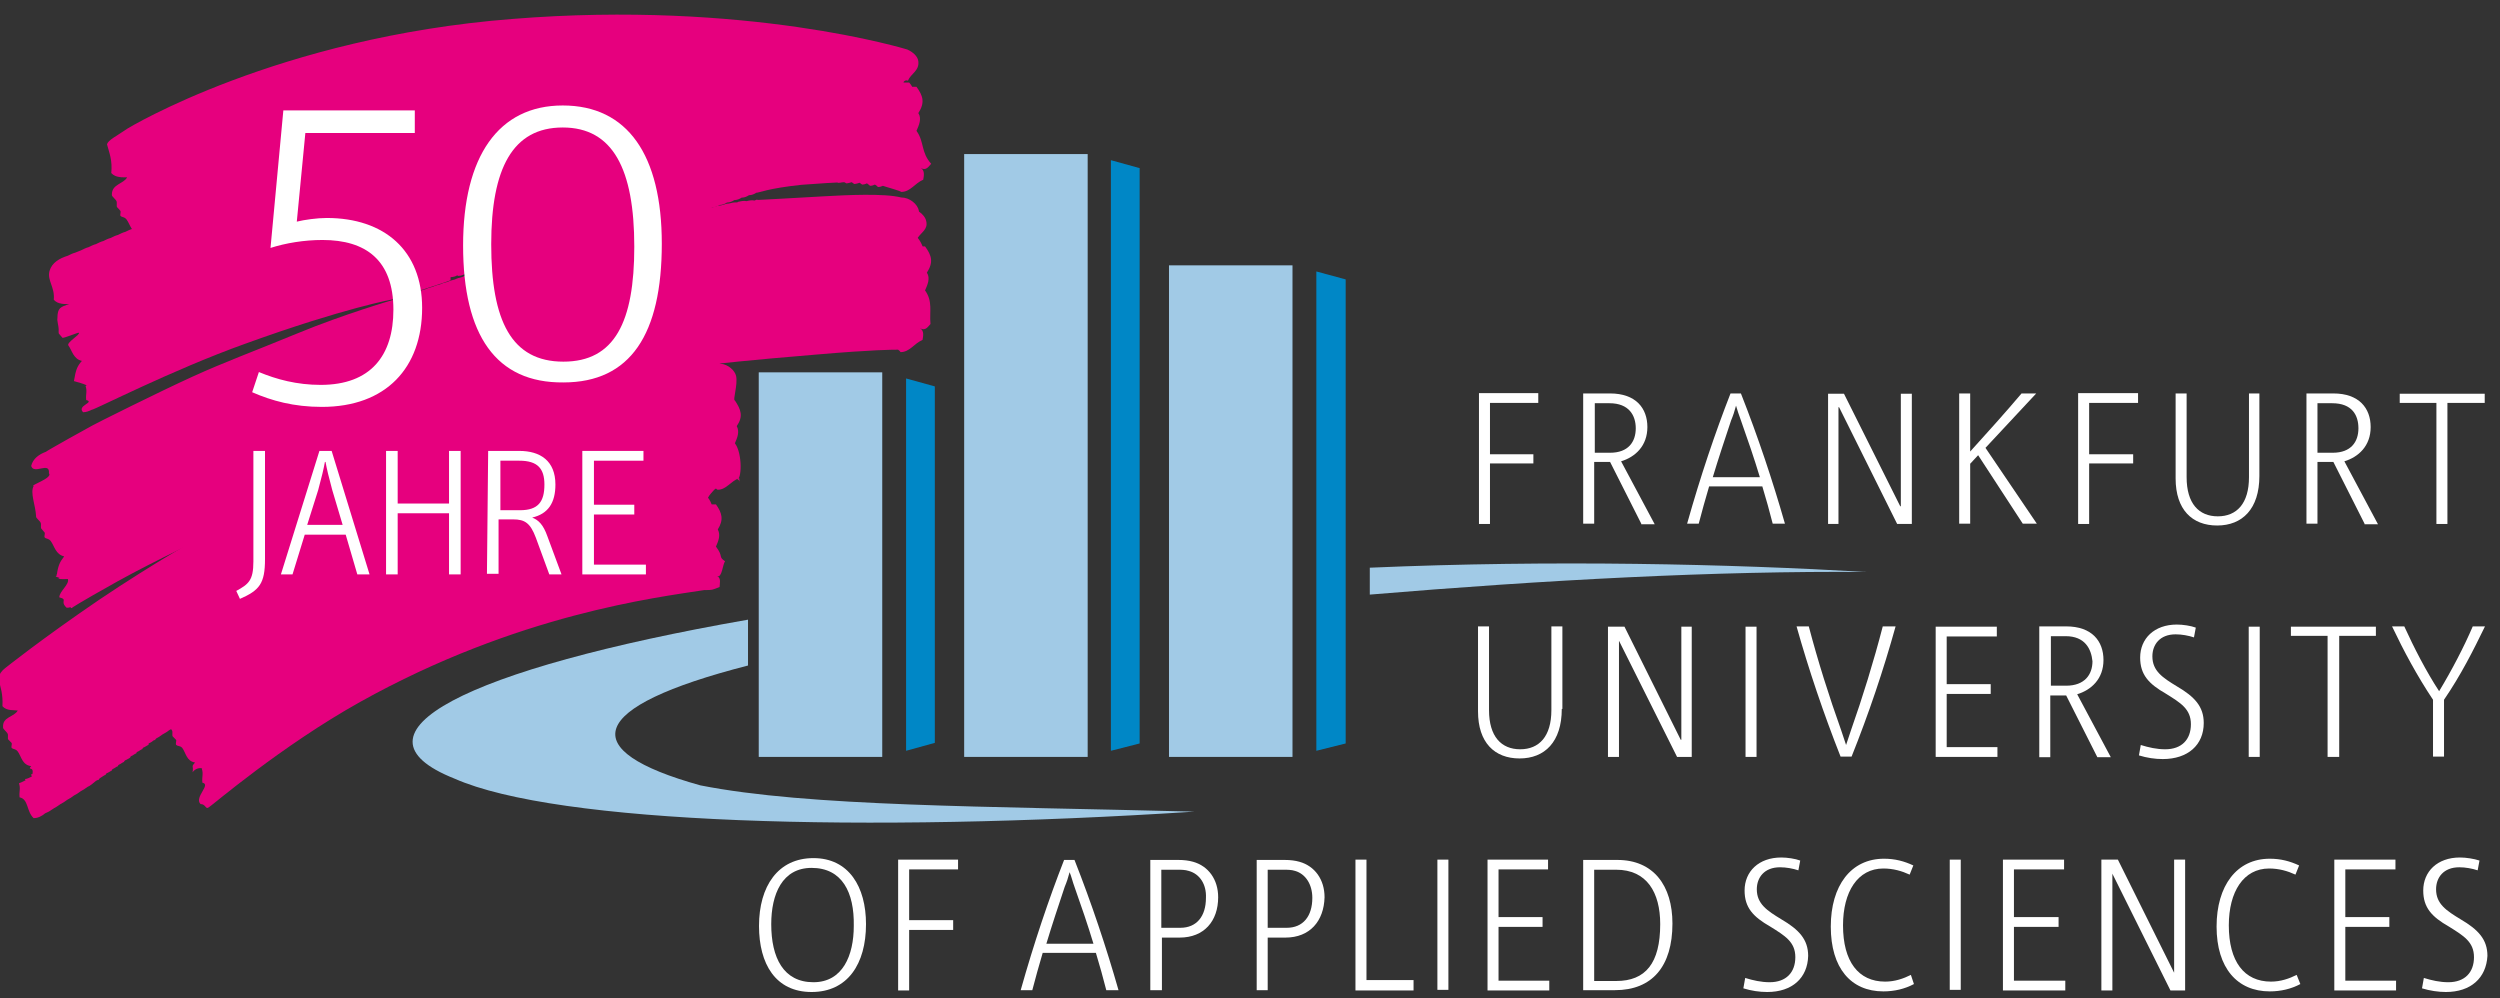 <?xml version="1.0" encoding="utf-8"?>
<!-- Generator: Adobe Illustrator 25.1.0, SVG Export Plug-In . SVG Version: 6.00 Build 0)  -->
<svg version="1.1"
	 id="Ebene_1_Kopie_3_Kopie_Kopie_Kopie_Kopie_2" xmlns:cc="http://creativecommons.org/ns#" xmlns:dc="http://purl.org/dc/elements/1.1/" xmlns:inkscape="http://www.inkscape.org/namespaces/inkscape" xmlns:rdf="http://www.w3.org/1999/02/22-rdf-syntax-ns#" xmlns:sodipodi="http://sodipodi.sourceforge.net/DTD/sodipodi-0.dtd" xmlns:svg="http://www.w3.org/2000/svg"
	 xmlns="http://www.w3.org/2000/svg" xmlns:xlink="http://www.w3.org/1999/xlink" x="0px" y="0px" viewBox="0 0 408.9 163.3"
	 style="enable-background:new 0 0 408.9 163.3;" xml:space="preserve">
<rect x="0" y="0" width="408.9" height="163.3" fill="#333333" stroke="none"/>
<style type="text/css">
	.st0{fill-rule:evenodd;clip-rule:evenodd;fill:#E6007E;}
	.st1{fill:#FFFFFF;}
	.st2{fill:#A1CAE6;}
	.st3{fill:#0087C6;}
</style>
<sodipodi:namedview  bordercolor="#666666" borderopacity="1" gridtolerance="10" guidetolerance="10" id="namedview4090" inkscape:current-layer="Ebene_1_Kopie_3_Kopie_Kopie_Kopie_Kopie_2" inkscape:cx="436.5" inkscape:cy="346" inkscape:object-nodes="false" inkscape:pageopacity="0" inkscape:pageshadow="2" inkscape:window-height="1015" inkscape:window-maximized="1" inkscape:window-width="1920" inkscape:window-x="0" inkscape:window-y="0" inkscape:zoom="1.1539124" objecttolerance="10" pagecolor="#ffffff" showgrid="false">
	</sodipodi:namedview>
<path id="path3949" inkscape:connector-curvature="0" sodipodi:nodetypes="ccccccccccccccccccccccccccccccccccccccccccccccccccccccccccccccccccccccccccccccccccccccccccccccccccccccccccccccc" class="st0" d="
	M117.1,89.4c0.4-0.9,0.8-1.9,0.3-2.8c1-1.6,0.7-2.7-0.3-4.1c-0.2,0-0.5,0-0.7,0c-0.1-0.3-0.3-0.7-0.6-1.1c0.5-1,1.7-1.5,1.5-2.8
	c-0.1-0.6-0.7-1.3-1.4-1.7c-0.2-0.7-0.8-1.3-1.5-1.7c-0.5-1.1-2.1-2-3.5-1.6c-0.5-0.1-0.9-0.1-1.4,0c-0.5-0.1-0.9-0.1-1.4,0.1
	c0,0-0.1,0-0.1,0c-0.4,0-0.8,0-1.2,0.1c-0.1,0-0.1,0-0.2,0.1c-0.4,0-0.7,0-1.1,0.1c-0.1,0-0.1,0-0.2,0.1c-0.4,0-0.7,0-1.1,0.1
	c-0.1,0-0.2,0.1-0.2,0.1c-0.3,0-0.7,0-1,0.1c-0.1,0-0.3,0.1-0.4,0.1c-0.3,0-0.6,0-0.8,0.1c-0.1,0-0.3,0.1-0.4,0.1
	c-0.3,0-0.6,0-0.8,0.1c-0.1,0-0.3,0.1-0.4,0.1c-0.3,0-0.6,0-0.8,0.1c-0.1,0-0.3,0.1-0.4,0.1c-0.3,0-0.6,0-0.8,0.1
	c-0.1,0-0.3,0.1-0.4,0.1c-0.3,0-0.6,0-0.8,0.1c-0.1,0-0.3,0.1-0.4,0.1c-0.3,0-0.6,0-0.8,0.1c-0.1,0-0.3,0.1-0.4,0.1
	c-0.3,0-0.6,0-0.8,0.1c-0.1,0-0.3,0.1-0.4,0.1c-0.3,0-0.6,0-0.8,0.1c-0.7,0.2-1.8,0.4-2.8,0.9c-0.4,0.1-0.8,0.3-1.3,0.5
	c-0.4,0.1-0.8,0.3-1.2,0.4c-0.4,0.1-0.8,0.3-1.2,0.4c-0.4,0.1-0.8,0.3-1.2,0.4c-0.4,0.1-0.8,0.3-1.2,0.4c-0.4,0.1-0.8,0.3-1.2,0.4
	c-0.4,0.1-0.8,0.3-1.2,0.4c-0.4,0.1-0.8,0.3-1.2,0.4c-0.4,0.1-0.8,0.3-1.2,0.4c-0.4,0.1-0.9,0.3-1.3,0.5c-0.5,0.1-0.9,0.3-1.4,0.5
	c-0.4,0.1-0.8,0.3-1.2,0.5c-0.4,0.1-0.8,0.3-1.2,0.5c-0.4,0.1-0.8,0.3-1.2,0.5c-0.5,0.1-0.9,0.3-1.4,0.6c-0.5,0.2-1,0.4-1.4,0.7
	c-0.4,0.2-0.8,0.3-1.2,0.6c-0.4,0.1-0.8,0.3-1.2,0.6c-0.4,0.2-0.8,0.3-1.2,0.6c-0.4,0.1-0.8,0.3-1.1,0.6c-0.4,0.2-0.8,0.3-1.2,0.6
	c-0.4,0.1-0.8,0.3-1.2,0.6c-0.4,0.1-0.8,0.3-1.2,0.6c-0.4,0.2-0.8,0.3-1.2,0.6c-0.4,0.1-0.8,0.3-1.2,0.6c-0.4,0.1-0.8,0.3-1.2,0.6
	c-0.5,0.2-1,0.4-1.4,0.8c-0.4,0.2-0.8,0.4-1.1,0.6c-0.4,0.2-0.8,0.4-1.1,0.6c-0.4,0.2-0.8,0.4-1.1,0.6c-0.4,0.2-0.8,0.4-1.1,0.6
	c-0.4,0.2-0.8,0.4-1.1,0.6c-0.4,0.2-0.8,0.4-1.1,0.6c-0.4,0.2-0.8,0.4-1.1,0.6c-0.4,0.2-0.8,0.4-1.1,0.6c-0.4,0.2-0.8,0.4-1.1,0.6
	c-0.4,0.2-0.8,0.4-1.1,0.6c-0.4,0.2-0.8,0.4-1.1,0.6c-0.5,0.2-1,0.5-1.3,0.8c-0.4,0.2-0.8,0.4-1.1,0.7c-0.4,0.2-0.8,0.4-1.1,0.7
	c-0.4,0.2-0.8,0.4-1.1,0.7c-0.4,0.2-0.8,0.4-1.1,0.7c-0.4,0.2-0.8,0.4-1.1,0.7c-0.4,0.2-0.8,0.4-1.1,0.7c-0.4,0.2-0.8,0.4-1.1,0.7
	c-0.4,0.2-0.8,0.4-1.1,0.7c-0.4,0.2-0.8,0.4-1.1,0.7c-0.4,0.2-0.8,0.4-1.1,0.7c-0.4,0.2-0.8,0.4-1.2,0.8c-0.4,0.2-0.8,0.4-1.1,0.7
	c-0.4,0.2-0.8,0.4-1.1,0.7c-0.4,0.2-0.8,0.4-1.1,0.7c-0.8,0.4-1.6,1-1.8,2c0.4,1.4,0.8,2.6,0.7,4.5c0.7,0.8,1.8,0.6,2.5,0.7
	c-0.1,0.1-0.2,0.2-0.3,0.3c-0.2,0.1-0.4,0.3-0.5,0.4c-0.7,0.5-1.6,0.8-1.6,2c-0.1,0.4,0.8,0.8,0.8,1.3c0,1-0.1,0.5,0.6,1.3
	c0.1,0.1-0.1,0.6,0,0.8c0.3,0.3,0.6,0.1,1,0.5c0.6,0.8,0.7,2.2,2.1,2.4c-0.7,0.8-0.2,0.4-0.4,1.6c0.7-1,1.9-0.6,1.5-0.6
	c0.3,0.9,0,1.3,0.1,2.3c1.5,0.3-1.4,2.4-0.3,3.5c0.9,0,0.8,1,1.4,0.5c0.4-0.2,11.8-10,24.7-17.2c25.8-14.4,48.6-17.1,56.3-18.3
	c1.4,0,1.2,0,2.5-0.5c0-0.6,0.3-1.4-0.4-1.8c0.8,0.4,0.9-2,1.3-2.4C117.4,91,118.4,91.1,117.1,89.4L117.1,89.4z"/>
<path id="path3951" inkscape:connector-curvature="0" sodipodi:nodetypes="cccccccccccccccccccccccccccccccccccccccccccccccccccccccccccccccccccccccccccccccccccccccccccccccccccccccccccccccccccccccccccccccccccccccccccccccccccccccccccccccccccccccccccccccccccccccccccccccccccccccccccccccccccccccccccccccccccccccccccccccccccccccccc" class="st0" d="
	M146.7,20.4c0.4-1,0.9-2.1,0.3-3.1c1.1-1.8,0.8-2.9-0.3-4.5c-0.4,0-0.7,0-1,0c-0.1-0.1-0.2-0.3-0.3-0.4c-0.4,0-0.8,0-1.1,0.1
	c-0.1-0.1-0.1-0.2-0.2-0.2c-0.4,0-10.8-6.6-11.3-6.5c-0.4-0.1-0.9-0.1-1.3,0.1c-0.4-0.1-0.9-0.1-1.3,0.1c-0.4-0.1-0.9-0.1-1.3,0.1
	c-0.5-0.1-1-0.1-1.4,0.1c0,0-0.1,0-0.1,0c-0.4,0-0.8,0-1.1,0.1c-0.3,0.1-0.7,0.2-1.1,0.3c-0.1,0-0.1,0-0.2,0c0,0-0.1,0-0.1,0
	c-0.1,0-0.3,0.1-0.4,0.1c-0.1,0-0.3,0.1-0.4,0.1c-0.1,0-0.2,0-0.2,0.1c-0.1,0-0.1,0-0.2,0.1c-0.1,0-0.2,0.1-0.4,0.1
	c-0.1,0-0.3,0.1-0.4,0.1c-0.1,0-0.2,0-0.3,0.1c-0.1,0-0.1,0-0.2,0.1c-0.1,0-0.2,0.1-0.3,0.1c-0.2,0-0.3,0.1-0.5,0.1
	c-0.1,0-0.1,0-0.2,0.1c-0.1,0-0.1,0-0.2,0.1c-0.1,0-0.2,0.1-0.4,0.1c-0.2,0-0.3,0.1-0.5,0.1c-0.1,0-0.1,0-0.2,0c0,0-0.1,0-0.2,0.1
	c-0.1,0-0.3,0.1-0.4,0.1c-0.1,0-0.3,0.1-0.4,0.1c-0.1,0-0.2,0-0.3,0.1c-0.1,0-0.1,0-0.2,0.1c-0.1,0-0.2,0-0.2,0.1
	c-0.2,0-0.3,0.1-0.5,0.1c-0.1,0-0.2,0-0.2,0.1c-0.1,0-0.1,0-0.2,0.1c-0.1,0-0.2,0.1-0.3,0.1c-0.1,0-0.3,0.1-0.5,0.1
	c-0.1,0-0.2,0-0.2,0.1c-0.1,0-0.1,0-0.2,0.1c-0.1,0-0.2,0.1-0.3,0.1c-0.2,0-0.3,0.1-0.5,0.1c-0.1,0-0.1,0-0.2,0.1
	c-0.1,0-0.1,0-0.2,0.1c-0.1,0-0.3,0.1-0.4,0.1c-0.2,0-0.3,0.1-0.5,0.1c-0.1,0-0.1,0-0.2,0c0,0-0.1,0-0.1,0c-0.1,0-0.3,0.1-0.4,0.1
	c-0.1,0-0.2,0.1-0.3,0.1c-0.1,0-0.2,0-0.3,0.1c-0.1,0-0.2,0.1-0.2,0.1c-0.1,0-0.1,0-0.2,0.1c-0.2,0-0.4,0.1-0.6,0.1
	c-0.1,0-0.2,0-0.3,0.1c-0.1,0-0.1,0-0.2,0.1c-0.1,0-0.2,0.1-0.3,0.1c-0.2,0-0.4,0.1-0.6,0.1c-0.1,0-0.1,0-0.2,0c0,0-0.1,0-0.1,0
	c-0.2,0-0.3,0.1-0.5,0.1c-0.6,0.2-1.3,0.3-2,0.6c-0.5,0.1-0.9,0.3-1.4,0.5c-0.4,0.1-0.8,0.2-1.2,0.4c-0.4,0.1-0.8,0.2-1.2,0.4
	c-0.4,0.1-0.8,0.2-1.2,0.4c-0.4,0.1-0.8,0.2-1.2,0.4c-0.4,0.1-0.8,0.3-1.2,0.4c-0.4,0.1-0.8,0.2-1.2,0.4c-0.4,0.1-0.8,0.2-1.2,0.4
	c-0.4,0.1-0.8,0.3-1.2,0.4c-0.4,0.1-0.8,0.2-1.2,0.4c-0.4,0.1-0.8,0.2-1.2,0.4c-0.3,0.1-0.7,0.2-1,0.3c-0.4,0.1-0.8,0.2-1.1,0.4
	c-0.4,0.1-0.8,0.2-1.2,0.4c-0.4,0.1-0.8,0.2-1.2,0.4c-0.4,0.1-0.8,0.2-1.2,0.4c-0.4,0.1-0.8,0.2-1.2,0.4c-0.1,0-0.3,0.1-0.4,0.1
	c-0.3,0-0.6,0-0.8,0.1c-0.4-0.1-0.9,0-1.3,0.1c-0.4-0.1-0.9,0-1.3,0.1c-0.4-0.1-0.9,0-1.4,0.1c-0.4-0.1-0.9,0-1.3,0.1c0,0,0,0-0.1,0
	c-0.4,0-0.8,0-1.2,0.1c0,0,0,0-0.1,0c-0.4,0-0.8,0-1.2,0.1c0,0,0,0-0.1,0c-0.4,0-0.8,0-1.2,0.1c0,0,0,0-0.1,0c-0.4,0-0.8,0-1.2,0.1
	c0,0,0,0-0.1,0c-0.4,0-0.8,0-1.2,0.1c0,0,0,0,0,0c-0.4,0-0.8,0-1.2,0.1c-0.1,0-0.2,0.1-0.4,0.1c-0.3,0-0.6,0-0.9,0.2
	c-0.1,0.1-0.3,0.1-0.5,0.2c-0.2,0-0.5,0.1-0.7,0.2c-0.1,0.1-0.3,0.1-0.5,0.1c-0.3,0-0.5,0.1-0.7,0.2c-0.1,0.1-0.3,0.1-0.5,0.2
	c-0.2,0-0.5,0.1-0.7,0.2c-0.1,0.1-0.3,0.1-0.5,0.2c-0.2,0-0.5,0.1-0.7,0.2c-0.1,0.1-0.3,0.1-0.5,0.1c-0.3,0-0.5,0.1-0.8,0.2
	c-0.1,0.1-0.3,0.1-0.5,0.1c-0.3,0-0.5,0.1-0.7,0.2c-0.1,0.1-0.3,0.1-0.5,0.1c-0.3,0-0.5,0.1-0.7,0.2c-0.1,0.1-0.3,0.1-0.5,0.1
	c-0.3,0-0.5,0.1-0.8,0.2c-0.1,0.1-0.3,0.1-0.5,0.2c-0.2,0-0.5,0.1-0.7,0.2c-0.1,0-0.3,0.1-0.5,0.1c-0.2,0-0.5,0.1-0.7,0.2
	c-0.7,0.2-1.9,0.4-2.9,0.9c-0.4,0.1-0.8,0.3-1.2,0.4c-0.4,0.1-0.8,0.3-1.2,0.4c-0.4,0.1-0.8,0.3-1.2,0.4c-0.4,0.1-0.8,0.3-1.2,0.4
	c-0.4,0.1-0.8,0.3-1.2,0.4c-0.4,0.1-0.8,0.3-1.2,0.4c-0.4,0.1-0.8,0.3-1.2,0.4c-0.4,0.1-0.8,0.3-1.2,0.4c-0.4,0.1-0.8,0.3-1.2,0.4
	c-0.4,0.1-0.8,0.3-1.2,0.4c-0.4,0.1-0.8,0.3-1.2,0.4c-0.4,0.1-0.8,0.3-1.2,0.4c-0.4,0.1-0.8,0.3-1.2,0.4c-0.4,0.1-0.8,0.3-1.2,0.4
	c-0.4,0.1-0.8,0.3-1.2,0.4c-0.6,0.2-1.2,0.4-1.7,0.7c-0.4,0.1-0.8,0.3-1.2,0.5c-0.4,0.1-0.8,0.3-1.2,0.5c-0.4,0.1-0.8,0.3-1.2,0.5
	c-0.4,0.1-0.8,0.3-1.2,0.5c-0.4,0.1-0.8,0.3-1.2,0.5c-0.4,0.1-0.8,0.3-1.2,0.5c-0.4,0.1-0.8,0.3-1.2,0.5c-0.4,0.1-0.8,0.3-1.2,0.5
	c-0.4,0.1-0.8,0.3-1.2,0.5c-0.4,0.1-0.8,0.3-1.2,0.5c-0.4,0.1-0.8,0.3-1.1,0.5c-0.4,0.1-0.8,0.3-1.1,0.5c-0.4,0.1-0.8,0.3-1.2,0.5
	c-0.4,0.1-0.8,0.3-1.2,0.5c-0.4,0.1-0.8,0.3-1.2,0.5c-0.4,0.1-0.8,0.3-1.2,0.5c-0.4,0.1-0.8,0.3-1.2,0.5c-0.4,0.1-0.8,0.3-1.2,0.5
	c-0.4,0.1-0.8,0.3-1.2,0.5c-0.4,0.1-0.8,0.3-1.2,0.5c-0.3,0.1-0.7,0.3-1,0.4c-0.4,0.1-0.8,0.3-1.2,0.5c-1.3,0.4-2.6,1.1-3,2.5
	c-0.4,1.6,0.9,2.6,0.7,4.7c0.7,0.8,1.9,0.7,2.5,0.7c-1.4,0.5-1.9,0.6-1.9,2.3c-0.1,0.4,0.2,1.3,0.2,1.8c0,1-0.1,0.5,0.6,1.4
	c0.1,0.2,2.6-0.9,2.7-0.8c0.3,0.3-2.1,1.6-1.7,2.1c0.6,0.8,0.8,2.2,2.2,2.5c-0.8,0.9-1,1.5-1.3,3.3c0,0,0,0,0,0
	c-0.5-0.1,2.8,0.7,1.9,0.8c0.3,0.9,0,1.3,0.1,2.3c1.5,0.4-1.6,0.9-0.5,2c0.5,0,1-0.2,1.4-0.4c0.5,0,13.1-6.5,25.1-10.8
	c16.3-5.9,24.3-7.3,24.3-7.3c3.2-1.1,9-2.9,9.3-3.1c0,0,0-0.5,0-0.5c0.4,0,0.8-0.1,1.1-0.3c0,0,0.1,0.1,0.1,0.1
	c0.4,0,0.8-0.1,1.1-0.3c0,0,0.1,0.1,0.1,0.1c0.4,0,0.8-0.1,1.1-0.3c0,0,0.1,0.1,0.1,0.1c0.4,0,0.8-0.1,1.1-0.3c0,0,0.1,0.1,0.1,0.1
	c0.4,0,0.8-0.1,1.1-0.3c0,0,0.1,0.1,0.1,0.1c0.4,0,0.8-0.1,1.1-0.3c0,0,0.1,0.1,0.1,0.1c0.4,0,0.8-0.1,1.1-0.3
	c0.1,0,0.1,0.1,0.2,0.1c0.4,0,0.8-0.1,1.1-0.3c0.1,0.1,0.1,0.1,0.2,0.2c0.4,0,0.8-0.1,1.1-0.3c0.1,0.1,0.1,0.1,0.2,0.2
	c0.4,0,0.8-0.1,1.1-0.3c0.1,0.1,0.1,0.1,0.2,0.2c0.5,0,0.8-0.1,1.2-0.3c0,0,0.1,0.1,0.1,0.1c0.5,0,0.9-0.2,1.3-0.4
	c0.5,0,0.9-0.2,1.3-0.4c0.5,0,0.9-0.2,1.2-0.4c0.5,0,0.9-0.2,1.2-0.4c0.5,0,0.9-0.2,1.2-0.4c0.5,0,0.9-0.2,1.2-0.4
	c0.5,0,0.9-0.2,1.3-0.4c0.5,0,0.9-0.2,1.3-0.4c0.5,0,0.9-0.2,1.2-0.4c0.5-0.1,0.9-0.2,1.2-0.4c0.5-0.1,0.8-0.2,1.2-0.4
	c0.5-0.1,0.9-0.2,1.2-0.4c0.5-0.1,0.9-0.2,1.2-0.4c0.5-0.1,0.8-0.2,1.2-0.4c0.5-0.1,0.9-0.2,1.2-0.4c0.5-0.1,0.9-0.2,1.2-0.4
	c0.5-0.1,0.8-0.2,1.2-0.4c0.5-0.1,0.9-0.2,1.2-0.4c0.4,0,0.8-0.2,1.2-0.4c0.4,0,0.8-0.2,1.1-0.3c0.5,0,0.9-0.2,1.2-0.4l0,0
	c0.5,0,0.9-0.2,1.2-0.4c0,0,0,0,0,0c0.5,0,0.9-0.2,1.2-0.4c0,0,0,0,0,0c0.5,0,0.9-0.2,1.2-0.4c0,0,0,0,0,0c0.5,0,0.9-0.2,1.2-0.4
	c0,0,0,0,0,0c0.5,0,0.9-0.2,1.2-0.4c0,0,0,0,0,0c0.5,0,0.9-0.2,1.2-0.4c0,0,0,0,0,0c0.5,0,0.9-0.2,1.2-0.4l0,0
	c0.5,0,0.9-0.2,1.2-0.4c0,0,0,0,0,0c0.5,0,0.9-0.2,1.2-0.4c0,0,0,0,0,0c0.5,0,1.8-0.7,7.4-1.3c5.3-0.4,11.3-0.8,15.1,0
	c0.4,0-1-2,0.4-2.6c0.1-0.7,0.4-1.5-0.4-2c0.9,0.5,1.3-0.3,1.8-0.8C147.4,24.1,148.1,22.3,146.7,20.4L146.7,20.4z"/>
<path id="path3953" inkscape:connector-curvature="0" sodipodi:nodetypes="cccccccccsccccccccccccccccccccccccccccccccccccccccccccccccccccccccccccccccccccccccccccccccccccccccccccccccccccccccccccccccccccccccccccccccccccccccccccccccccccccccccccccccccccccccccccccccccccccccccc" class="st0" d="
	M149.9,21.4c0.4-0.9,0.9-2,0.3-2.9c1.1-1.7,0.8-2.8-0.3-4.3c-0.3,0-0.5,0-0.7,0c-0.1-0.2-0.3-0.5-0.5-0.7c-0.3,0-0.6,0-0.9,0
	c-0.1-0.1,0.3-0.5,0.7-0.3c0.5-1.2,1.9-1.6,1.7-3.2c-0.1-0.8-0.9-1.5-1.8-1.9c0,0-26.2-8.1-64.6-5C45.4,6.1,20.9,21,20.9,21
	c-1.9,1.3-3.2,1.9-3.4,2.6c0.4,1.5,0.9,2.6,0.7,4.7c0.7,0.8,1.9,0.7,2.6,0.7c-0.6,1.1-2.5,1.1-2.5,2.8c-0.1,0.4,0.8,0.8,0.8,1.3
	c0,1.1-0.1,0.5,0.6,1.4c0.1,0.2-0.1,0.6,0,0.8c0.3,0.3,0.6,0.1,1,0.6c0.6,0.8,0.8,2.2,2.2,2.5c-0.8,0.9-1,1.5-1.3,3.4
	c-0.5-0.2-1.5,0.7-2.3,0.8c0.3,0.9,0,1.3,0.1,2.3c1.5,0.4,2.6,0.9,3.8,2.1c0.5,0,0.8-0.1,1.2-0.3c0,0,0,0,0,0c0.5,0,0.9-0.1,1.2-0.3
	c0,0,0,0,0,0c0.6,0,1.1-0.2,1.5-0.5c0.4-0.1,0.8-0.2,1.2-0.4c0.5-0.1,0.9-0.2,1.2-0.5c0.5-0.1,0.9-0.2,1.3-0.5
	c0.4-0.1,0.8-0.2,1.2-0.5c0.4-0.1,0.8-0.2,1.2-0.5c0.4-0.1,0.8-0.2,1.2-0.5c0.4-0.1,0.8-0.2,1.2-0.5c0.4-0.1,0.8-0.2,1.2-0.5
	c0.4-0.1,0.8-0.2,1.2-0.5c0.5-0.1,0.9-0.3,1.2-0.5c0.5-0.1,0.9-0.3,1.2-0.5c0.4-0.1,0.8-0.3,1.1-0.5c0.4-0.1,0.8-0.3,1.2-0.5
	c0.4-0.1,0.8-0.3,1.2-0.5c0.4-0.1,0.8-0.3,1.2-0.5c0.4-0.1,0.8-0.3,1.2-0.5c0.4-0.1,0.8-0.3,1.2-0.5c0.4-0.1,0.8-0.3,1.2-0.5
	c0.4-0.1,0.8-0.3,1.2-0.5c0.4-0.1,0.8-0.3,1.2-0.5c0.4-0.1,0.8-0.3,1.2-0.5c0.4-0.1,0.8-0.3,1.2-0.5c0.4-0.1,0.8-0.3,1.2-0.5
	c0.3-0.1,0.6-0.2,0.9-0.3c0.4,0,0.7-0.1,1-0.3c0,0,0,0,0,0c0.5,0,0.9-0.1,1.2-0.3c0,0,0,0,0,0c0.5,0,0.9-0.1,1.2-0.3c0,0,0,0,0,0
	c0.5,0,0.9-0.1,1.2-0.3c0,0,0,0,0,0c0.5,0,0.9-0.1,1.2-0.3c0,0,0,0,0,0c0.5,0,0.9-0.1,1.2-0.3c0,0,0,0,0,0c0.5,0,0.9-0.1,1.2-0.3
	c0,0,0,0,0,0c0.5,0,0.9-0.1,1.2-0.3c0,0,0,0,0,0c0.5,0,0.9-0.1,1.2-0.3c0,0,0,0,0,0c0.5,0,0.9-0.1,1.2-0.3c0,0,0,0,0,0
	c0.5,0,0.9-0.1,1.2-0.3c0,0,0,0,0,0c0.5,0,0.9-0.1,1.2-0.3c0,0,0,0,0,0c0.4,0,0.8-0.1,1.1-0.3c0,0,0,0,0,0c0.4,0,0.7-0.1,1-0.2
	c0.1,0.1,0.1,0.1,0.2,0.1c0.4,0,0.8-0.1,1.1-0.3c0.1,0.1,0.1,0.1,0.2,0.2c0.4,0,0.8-0.1,1.1-0.3c0.1,0.1,0.1,0.1,0.2,0.2
	c0.4,0,0.8-0.1,1.1-0.3c0.1,0.1,0.1,0.1,0.2,0.2c0.4,0,0.8-0.1,1.1-0.3c0.1,0.1,0.1,0.1,0.2,0.2c0.4,0,0.8-0.1,1.1-0.3
	c0.1,0.1,0.1,0.1,0.2,0.2c0.4,0,0.8-0.1,1.1-0.3c0.1,0.1,0.1,0.1,0.2,0.2c0.4,0,0.8-0.1,1.1-0.3c0.1,0.1,0.1,0.1,0.2,0.2
	c0.4,0,0.8-0.1,1.1-0.3c0.1,0.1,0.1,0.1,0.2,0.2c0.4,0,0.8-0.1,1.1-0.3c0.1,0.1,0.1,0.1,0.2,0.2c0.4,0,0.8-0.1,1.1-0.3
	c0.1,0.1,0.1,0.1,0.2,0.2c0.4,0,0.8-0.1,1.1-0.3c0.1,0.1,0.1,0.1,0.2,0.2c0.4,0,0.8-0.1,1.1-0.3c0.1,0.1,0.1,0.1,0.2,0.2
	c0.4,0,0.8-0.1,1.1-0.3c0.1,0.1,0.1,0.1,0.2,0.2c0.4,0,0.8-0.1,1.1-0.3c0.1,0.1,0.1,0.1,0.2,0.2c0.4,0,0.8-0.1,1.1-0.3
	c0.1,0.1,0.1,0.1,0.2,0.2c0.4,0,0.8-0.1,1.1-0.3c0.1,0.1,0.1,0.1,0.2,0.2c0.4,0,0.8-0.1,1.1-0.3c0.1,0.1,0.1,0.1,0.2,0.2
	c0.4,0,0.7-0.1,1-0.2c0.1,0.1,0.2,0.1,0.3,0.2c0.4,0,0.7-0.1,1-0.2c0.1,0.1,0.2,0.1,0.3,0.2c0.4,0,0.7-0.1,1-0.2
	c0.1,0.1,0.2,0.1,0.3,0.2c0.4,0,0.7-0.1,1-0.2c0.1,0.1,0.2,0.1,0.3,0.2c0.4,0,0.7-0.1,1-0.2c0.1,0.1,0.2,0.1,0.3,0.2
	c0.4,0,0.7-0.1,1-0.2c0.1,0.1,0.2,0.1,0.3,0.2c0.4,0,0.7-0.1,1-0.2c0.1,0.1,0.2,0.1,0.3,0.2c0.4,0,0.7-0.1,1-0.2
	c0.1,0.1,0.2,0.1,0.3,0.2c0.4,0,0.7-0.1,1-0.2c0.1,0.1,0.2,0.1,0.3,0.2c0.4,0,0.7-0.1,1-0.2c0.1,0.1,0.2,0.1,0.3,0.2
	c0.4,0,0.7-0.1,1-0.2c0.1,0.1,0.2,0.1,0.3,0.2c0.4,0,0.7-0.1,1-0.2c0.1,0.1,0.2,0.1,0.3,0.2c0.4,0,0.7-0.1,1-0.2
	c0.1,0.1,0.2,0.1,0.3,0.2c0.4,0,0.7-0.1,1-0.2c0.1,0.1,0.2,0.1,0.3,0.2c0.4,0,0.7-0.1,1-0.2c0.1,0.1,0.2,0.1,0.3,0.2
	c0.4,0,0.7-0.1,1-0.2c0.1,0.1,0.2,0.1,0.3,0.2c0.4,0,0.7-0.1,1-0.2c0.1,0.1,0.2,0.1,0.3,0.2c0.4,0,0.7-0.1,1-0.3
	c0.1,0.1,0.2,0.1,0.3,0.2c0.4,0,0.7-0.1,1-0.2c0.1,0.1,0.2,0.2,0.3,0.3c0.4,0,0.7-0.1,1-0.2c0.1,0.1,0.2,0.2,0.3,0.3
	c0.4,0,0.7-0.1,1-0.2c0.1,0.1,0.2,0.2,0.3,0.3c0.3,0,0.6-0.1,0.9-0.2c0.1,0.1,0.2,0.2,0.4,0.3c0.3,0,0.6-0.1,0.9-0.2
	c0.1,0.1,0.2,0.2,0.4,0.3c0.3,0,0.6-0.1,0.9-0.2c0.1,0.1,0.2,0.2,0.4,0.3c0.3,0,0.6-0.1,0.9-0.2c0.1,0.1,0.3,0.2,0.4,0.3
	c0.3,0,0.6-0.1,0.9-0.2c0.1,0.1,0.2,0.2,0.4,0.3c0.3,0,0.6-0.1,0.9-0.2c0.1,0.1,0.2,0.2,0.4,0.3c0.3,0,0.6-0.1,0.9-0.2
	c0.1,0.1,0.2,0.2,0.4,0.3c0.3,0,0.6-0.1,0.9-0.2c0.1,0.1,0.2,0.2,0.4,0.3c0.3,0,0.6-0.1,0.9-0.2c0.1,0.1,0.2,0.2,0.4,0.3
	c0.3,0,0.6-0.1,0.9-0.2c0.1,0.1,0.2,0.2,0.4,0.3c0.3,0,0.6-0.1,0.9-0.2c0.1,0.1,0.3,0.2,0.4,0.3c0.3,0,0.6-0.1,0.9-0.2
	c0.1,0.1,0.3,0.2,0.4,0.3c0.3,0,0.6-0.1,0.9-0.2c0.1,0.1,0.3,0.2,0.4,0.3c0.3,0,0.6-0.1,0.9-0.2c0.1,0.1,0.3,0.2,0.4,0.3
	c0.3,0,0.6-0.1,0.9-0.2c0.1,0.1,0.3,0.2,0.4,0.3c0.3,0,0.6-0.1,0.8-0.2c0.1,0.1,0.3,0.2,0.5,0.4c0.3,0,0.6-0.1,0.8-0.2
	c0.2,0.1,0.3,0.2,0.5,0.4c0.3,0,0.6-0.1,0.8-0.2c0.2,0.1,2.8,0.8,3,1c1.5,0,2.2-1.4,3.6-2c0.1-0.6,0.3-1.5-0.4-1.9
	c0.9,0.5,1.3-0.3,1.7-0.7C150.6,24.9,151.2,23.2,149.9,21.4L149.9,21.4z"/>
<path id="path3955" inkscape:connector-curvature="0" sodipodi:nodetypes="ccccccccccccccccccccccccccccccccccccccccccccccccccccccccccccccccccccccccccccccccccccccccccccccccccccccccccccccccccccccccccccccccccccccccccccccccccccccccccccccccccccccccccccccccccccccccccccccccccccccccccccccccccccccccccccccccccccccccccccccccccccccccc" class="st0" d="
	M120.5,78.3c0.8,0.5,1-4.1-0.3-5.8c0.4-0.9,0.8-1.9,0.3-2.8c1.1-1.6,0.7-2.7-0.3-4.2c-0.4,0,0.5-2.5,0.2-4c-0.2-0.9-1.3-1.9-2.5-2
	c-0.5-0.3-1-0.5-1.6-0.5c-0.6-0.4-1.4-0.5-2.2-0.3c-0.4-0.1-0.9-0.1-1.3,0c-0.5-0.1-1-0.1-1.4,0.1c-0.1,0-0.2,0-0.2,0.1
	c-0.3,0-0.7,0-1,0.1c-0.1,0-0.2,0-0.2,0.1c-0.3,0-0.7,0-1,0.1c-0.1,0-0.2,0-0.2,0.1c-0.3,0-0.7,0-1,0.1c-0.1,0-0.2,0.1-0.3,0.1
	c-0.3,0-0.6,0-1,0.1c-0.1,0.1-0.3,0.1-0.5,0.2c-0.2,0-0.5,0.1-0.7,0.1c-0.1,0.1-0.3,0.1-0.5,0.2c-0.2,0-0.5,0.1-0.7,0.1
	c-0.1,0.1-0.3,0.1-0.5,0.1c-0.3,0-0.5,0.1-0.7,0.1c-0.1,0-0.3,0.1-0.5,0.1c-0.3,0-0.5,0.1-0.8,0.1c-0.1,0-0.3,0.1-0.5,0.1
	c-0.3,0-0.5,0.1-0.7,0.1c-0.1,0-0.3,0.1-0.5,0.1c-0.3,0-0.5,0.1-0.8,0.1c-0.1,0-0.3,0.1-0.5,0.1c-0.3,0-0.5,0.1-0.8,0.1
	c-0.1,0-0.3,0.1-0.5,0.1c-0.3,0-0.5,0.1-0.8,0.1c-0.1,0-0.3,0.1-0.5,0.1c-0.3,0-0.5,0.1-0.8,0.1c-0.1,0-0.3,0.1-0.5,0.1
	c-0.3,0-0.5,0.1-0.8,0.1c-0.1,0-0.3,0.1-0.5,0.1c-0.3,0-0.5,0.1-0.8,0.1c-0.1,0-0.3,0.1-0.5,0.1c-0.3,0-0.5,0.1-0.8,0.1
	c-0.2,0.1-0.4,0.1-0.6,0.2c-0.2,0-0.4,0.1-0.7,0.2c-0.7,0.2-1.9,0.4-2.9,0.9c-0.4,0.1-0.9,0.3-1.3,0.5c-0.4,0.1-0.8,0.3-1.2,0.4
	c-0.4,0.1-0.8,0.3-1.2,0.5c-0.4,0.1-0.8,0.3-1.2,0.4c-0.4,0.1-0.8,0.3-1.2,0.4c-0.4,0.1-0.8,0.3-1.2,0.5c-0.4,0.1-0.8,0.3-1.2,0.4
	c-0.4,0.1-0.8,0.3-1.2,0.5c-0.4,0.1-0.8,0.3-1.2,0.4c-0.4,0.1-0.8,0.3-1.2,0.4c-0.4,0.1-0.8,0.3-1.2,0.5c-0.4,0.1-0.8,0.3-1.2,0.4
	c-0.4,0.1-0.8,0.3-1.2,0.4c-0.4,0.1-0.8,0.3-1.2,0.5c-0.5,0.1-0.9,0.3-1.4,0.5c-0.4,0.1-0.9,0.3-1.2,0.5c-0.4,0.1-0.8,0.3-1.2,0.5
	c-0.4,0.1-0.8,0.3-1.2,0.5c-0.4,0.1-0.8,0.3-1.2,0.5c-0.4,0.1-0.8,0.3-1.2,0.5c-0.4,0.1-0.8,0.3-1.2,0.5c-0.5,0.2-1,0.4-1.5,0.7
	c-0.4,0.1-0.8,0.3-1.1,0.5c-0.4,0.1-0.8,0.3-1.2,0.6c-0.4,0.1-0.8,0.3-1.2,0.6c-0.4,0.1-0.8,0.3-1.2,0.6c-0.4,0.1-0.8,0.3-1.2,0.6
	c-0.4,0.1-0.8,0.3-1.2,0.6c-0.4,0.1-0.8,0.3-1.2,0.6c-0.4,0.1-0.8,0.3-1.2,0.6c-0.4,0.1-0.8,0.3-1.2,0.6c-0.4,0.1-0.8,0.3-1.2,0.6
	c-0.4,0.1-0.8,0.3-1.1,0.6c-0.4,0.2-0.8,0.3-1.2,0.6c-0.4,0.1-0.8,0.3-1.2,0.6c-0.4,0.1-0.8,0.3-1.2,0.6c-0.4,0.1-0.8,0.3-1.2,0.6
	c-0.4,0.1-0.8,0.3-1.2,0.6c-0.4,0.1-0.8,0.3-1.2,0.6c-0.4,0.1-0.8,0.3-1.2,0.6c-0.4,0.1-0.8,0.3-1.1,0.5c-0.5,0.2-1,0.4-1.5,0.8
	c-0.4,0.2-0.9,0.4-1.2,0.7c-0.3,0.2-0.7,0.3-1,0.6c-0.8,0.4-8.8,4.9-17.7,10.9c-9.4,6.4-15.4,11.2-15.4,11.2l0,0
	c-0.5,0.4-0.9,0.9-1.1,1.6c0.4,1.5,0.8,2.6,0.7,4.6c0.7,0.8,1.9,0.6,2.5,0.7c-0.6,1.1-2.5,1-2.4,2.7c-0.1,0.4,0.8,0.8,0.8,1.3
	c0,1-0.1,0.5,0.6,1.3c0.1,0.2-0.1,0.6,0,0.8c0.3,0.3,0.6,0.1,1,0.6c0.6,0.8,0.7,2.2,2.2,2.4c-0.7,0.8,0.5-0.1,0.2,1.3
	c-0.1,0-0.2,0-0.2,0.1c0,0.1,0.1,0.2,0.1,0.3c-0.4,0.2-0.8,0.4-1.1,0.4c0,0.1,0,0.1,0.1,0.2c-0.4,0.2-0.8,0.4-1.1,0.5
	c0.3,0.9,0,1.3,0.1,2.3c1.5,0.3,1.1,2.3,2.3,3.4c0.7,0,1.3-0.3,1.9-0.8c0.5-0.2,1-0.5,1.4-0.8c0.4-0.2,0.8-0.5,1.1-0.7
	c0.4-0.2,0.7-0.4,1.1-0.7c0.4-0.2,0.7-0.4,1.1-0.7c0.4-0.2,0.7-0.4,1.1-0.7c0.4-0.2,0.7-0.4,1.1-0.7c0.5-0.2,0.9-0.6,1.4-1
	c0.1,0,0.1-0.1,0.2-0.1c0.1,0,0.2-0.1,0.3-0.1c0,0,0,0,0-0.1c0.1-0.1,0.2-0.2,0.4-0.3c0.2-0.1,0.4-0.3,0.7-0.4c0,0,0-0.1,0-0.1
	c0.1-0.1,0.2-0.2,0.3-0.2c0.2-0.1,0.5-0.3,0.7-0.4c0,0,0-0.1,0-0.1c0.1-0.1,0.2-0.2,0.3-0.2c0.2-0.1,0.4-0.3,0.7-0.4
	c0,0,0-0.1,0-0.1c0.1-0.1,0.2-0.2,0.3-0.2c0.2-0.1,0.4-0.3,0.7-0.4c0,0,0-0.1,0-0.1c0.1-0.1,0.2-0.2,0.3-0.2
	c0.2-0.1,0.5-0.3,0.7-0.4c0,0,0-0.1,0-0.1c0.1-0.1,0.2-0.2,0.3-0.2c0.2-0.1,0.4-0.3,0.7-0.4c0,0,0-0.1,0-0.1
	c0.1-0.1,0.2-0.2,0.3-0.2c0.2-0.1,0.4-0.3,0.7-0.4c0,0,0-0.1,0-0.1c0.1-0.1,0.2-0.2,0.3-0.2c0.2-0.1,0.5-0.3,0.7-0.4
	c0-0.1,0-0.1,0-0.2c0.1,0,0.1-0.1,0.2-0.1c0.2-0.1,0.4-0.2,0.6-0.4c0.1,0,0.2-0.1,0.3-0.1c0,0,0,0,0-0.1c0,0,0.1,0,0.1-0.1
	c0.4-0.2,0.7-0.4,1.1-0.7c0.4-0.2,0.7-0.4,1.1-0.7c0.4-0.2,0.7-0.4,1.1-0.7c0.4-0.2,0.8-0.4,1.1-0.7c0.4-0.2,0.7-0.4,1.1-0.7
	c0.4-0.2,0.8-0.4,1.1-0.7c0.4-0.2,0.7-0.4,1.1-0.7c0.4-0.2,0.8-0.4,1.1-0.7c0.4-0.2,0.7-0.4,1.1-0.7c0.4-0.2,0.8-0.4,1.1-0.7
	c0.4-0.2,0.8-0.4,1.1-0.7c0.4-0.2,0.7-0.4,1.1-0.7c0.4-0.2,0.8-0.4,1.1-0.7c0.4-0.2,0.7-0.4,1.1-0.7c0.4-0.1,0.7-0.4,1-0.6
	c0.3-0.1,0.6-0.3,0.9-0.5c0.4-0.1,0.8-0.3,1.2-0.6c0.4-0.1,0.8-0.3,1.2-0.6c0.4-0.1,0.8-0.3,1.2-0.6c0.4-0.1,0.8-0.3,1.2-0.6
	c0.4-0.1,0.8-0.3,1.2-0.6c0.4-0.1,0.8-0.3,1.2-0.6c0.4-0.1,0.8-0.3,1.2-0.6c0.4-0.1,0.8-0.3,1.2-0.6c0.4-0.1,0.8-0.3,1.2-0.6
	c0.4-0.1,0.8-0.3,1.2-0.6c0.4-0.1,0.8-0.3,1.2-0.6c0.4-0.1,0.8-0.3,1.2-0.6c0.4-0.1,0.8-0.3,1.2-0.6c0.4-0.1,0.8-0.3,1.2-0.6
	c0.4-0.1,0.8-0.3,1.2-0.6c0.4-0.1,0.8-0.3,1.2-0.6c0.4-0.1,0.8-0.3,1.2-0.6c0.4-0.1,0.8-0.3,1.2-0.6c0.4-0.1,0.8-0.3,1.2-0.6
	c0.4-0.1,0.7-0.3,1-0.5c0.4-0.1,0.8-0.3,1.2-0.5c0.4-0.1,0.8-0.3,1.2-0.5c0.4-0.1,0.8-0.3,1.2-0.5c0.4-0.1,0.8-0.3,1.2-0.5
	c0.4-0.1,0.8-0.3,1.2-0.5c0.4-0.1,0.8-0.3,1.2-0.5c0.4-0.1,0.8-0.2,1.1-0.5c0.4-0.1,0.8-0.2,1.2-0.5c0.5-0.1,0.8-0.2,1.2-0.5
	c0.5-0.1,0.8-0.2,1.2-0.5c0.5-0.1,0.8-0.2,1.2-0.5c0.5-0.1,0.8-0.2,1.2-0.5c0.5-0.1,0.8-0.2,1.2-0.5c0.4-0.1,0.8-0.2,1.2-0.5
	c0.5-0.1,0.8-0.2,1.2-0.5c0.5-0.1,0.8-0.2,1.2-0.5c0.5-0.1,0.8-0.2,1.2-0.5c0.5-0.1,0.8-0.2,1.2-0.5c0.5-0.1,0.8-0.2,1.2-0.5
	c0.5-0.1,0.8-0.2,1.2-0.5c0.4-0.1,0.8-0.2,1.2-0.5c0.4-0.1,0.7-0.2,1-0.3c0.5,0,0.8-0.2,1.2-0.3c0,0,0,0,0,0c0.5,0,0.9-0.2,1.2-0.4
	c0,0,0,0,0,0c0.5,0,0.9-0.2,1.2-0.4c0,0,0,0,0,0c0.5,0,0.9-0.2,1.2-0.4c0,0,0,0,0,0c0.5,0,0.9-0.2,1.2-0.4c0,0,0,0,0,0
	c0.5,0,0.9-0.2,1.2-0.4c0,0,0,0,0,0c0.5,0,0.9-0.2,1.2-0.4c0,0,0,0,0,0c0.5,0,0.9-0.2,1.2-0.4c0,0,0,0,0,0c0.5,0,0.9-0.2,1.2-0.4
	c0,0,0,0,0,0c0.5,0,0.9-0.2,1.2-0.4c0,0,0,0,0,0c0.5,0,0.9-0.2,1.2-0.4c0,0,0,0,0,0c0.5,0,0.9-0.2,1.2-0.4c0,0,0,0,0,0
	c0.5,0,0.9-0.2,1.2-0.4c0,0,0,0,0,0c0.5,0,0.9-0.2,1.2-0.4c0,0,0,0,0,0c0.5,0,0.9-0.2,1.2-0.4c0,0,0,0,0.1,0c0.5,0,0.9-0.2,1.2-0.4
	c0,0,0,0,0.1,0c0.5,0,0.8-0.2,1.2-0.4c0,0,0.1,0.1,0.1,0.1c0.5,0,0.8-0.2,1.2-0.4c0,0,0.1,0.1,0.1,0.1c0.4,0,0.8-0.1,1.1-0.3
	c0.1,0.1,0.2,0.1,0.2,0.2c0.4,0,0.8-0.1,1.1-0.3c0.1,0.1,0.2,0.2,0.3,0.2c1.4,0,2.1-1.4,3.5-1.9C121,79.5,121.3,78.7,120.5,78.3
	L120.5,78.3z"/>
<path id="path3957" inkscape:connector-curvature="0" sodipodi:nodetypes="cccccccccccccccccccccccccccccccccccccccccccccccccccccccccccccccccccccccccccccccssccccccccccccccccccccccccccccccccccccccccccccccccccccccccccccccccccccccccccccccccccccccccccccccccccccccccccccccccccccccc" class="st0" d="
	M151.3,47.5c0.4-0.9,0.9-2,0.3-2.9c1.1-1.7,0.8-2.8-0.3-4.3c-0.1,0-0.3,0-0.4,0c-0.2-0.5-0.4-0.9-0.8-1.4c0.6-0.9,1.7-1.4,1.4-2.7
	c-0.1-0.6-0.6-1.2-1.2-1.6c0,0,0-0.1,0-0.1c-0.2-1.1-1.5-2.2-2.9-2.2c-2.7-0.7-9-0.4-12.5-0.2c-6.7,0.4-9.2,0.5-10.9,0.6
	c-0.4-0.1-0.2,0-0.6,0.1c-0.4-0.1-0.9,0-1.3,0.1c-0.4-0.1-0.9,0-1.3,0.1c-0.1,0-0.1,0-0.2,0.1c-0.3,0-0.7,0-1,0.1
	c-0.1,0-0.3,0.1-0.5,0.1c-0.3,0-0.5,0.1-0.8,0.2c-0.1,0-0.3,0.1-0.5,0.1c-0.3,0-0.5,0.1-0.8,0.2c-0.1,0-0.3,0.1-0.5,0.1
	c-0.3,0-0.5,0.1-0.8,0.1c-0.1,0-0.3,0.1-0.5,0.1c-0.3,0-0.5,0.1-0.8,0.2c-0.1,0-0.3,0.1-0.5,0.1c-0.3,0-0.5,0.1-0.8,0.2
	c-0.1,0-0.3,0.1-0.5,0.1c-0.3,0-0.5,0.1-0.8,0.2c-0.1,0-0.3,0.1-0.5,0.1c-0.3,0-0.5,0.1-0.8,0.2c-0.1,0-0.3,0.1-0.5,0.1
	c-0.3,0-0.5,0.1-0.8,0.2c-0.1,0-0.3,0.1-0.5,0.1c-0.3,0-0.5,0.1-0.8,0.2c-0.1,0-0.3,0.1-0.5,0.1c-0.3,0-0.5,0.1-0.8,0.2
	c-0.1,0-0.3,0.1-0.5,0.1c-0.3,0-0.5,0.1-0.8,0.2c-0.1,0-0.3,0.1-0.5,0.1c-0.3,0-0.5,0.1-0.8,0.2c-0.1,0-0.3,0.1-0.5,0.1
	c-0.3,0-0.5,0.1-0.8,0.2c-0.1,0-0.3,0.1-0.5,0.1c-0.3,0-0.5,0.1-0.8,0.2c-0.1,0-0.3,0.1-0.5,0.1c-0.3,0-0.5,0.1-0.8,0.2
	c-0.1,0-0.3,0.1-0.5,0.1c-0.3,0-0.5,0.1-0.8,0.2c-0.1,0-0.3,0.1-0.5,0.1c-0.3,0-0.5,0.1-0.8,0.2c-0.3,0.1-0.6,0.2-1,0.3
	c-0.1,0-0.1,0-0.2,0c0,0-0.1,0-0.1,0c-0.2,0-0.3,0.1-0.5,0.1c-0.6,0.2-1.3,0.3-1.9,0.6c-0.4,0.1-0.8,0.2-1.2,0.4
	c-0.4,0.1-0.8,0.2-1.2,0.4c-0.4,0.1-0.8,0.2-1.2,0.4c-0.4,0.1-0.8,0.2-1.2,0.4c-0.4,0.1-0.8,0.2-1.2,0.4c-0.4,0.1-0.8,0.2-1.2,0.4
	c-0.4,0.1-0.8,0.2-1.2,0.4c-0.4,0.1-0.8,0.2-1.2,0.4c-0.4,0.1-0.8,0.2-1.2,0.4c-0.4,0.1-0.8,0.2-1.2,0.4c-0.4,0.1-0.8,0.2-1.2,0.4
	c-0.4,0.1-0.8,0.2-1.2,0.4c-0.5,0.1-0.9,0.3-1.4,0.5c-0.4,0.1-0.8,0.2-1.2,0.4c-0.4,0.1-0.8,0.2-1.2,0.4c-0.4,0.1-0.8,0.2-1.2,0.4
	c-0.4,0.1-0.8,0.2-1.2,0.4c-0.4,0.1-0.8,0.2-1.2,0.4c-0.4,0.1-0.8,0.2-1.2,0.4c-0.4,0.1-0.8,0.2-1.2,0.4c-0.4,0.1-0.8,0.2-1.2,0.4
	c-0.4,0.1-0.8,0.2-1.2,0.4c-0.4,0.1-0.8,0.2-1.2,0.4c-0.4,0.1-0.8,0.2-1.2,0.4c-0.4,0.1-8.6,2.5-16.1,5.6S37,59.1,31.5,61.6
	s-16.1,7.8-16.4,8c-0.4,0.2-7.4,4.1-7.6,4.3c-1.1,0.4-2.1,1.1-2.4,2.3c0.4,1.5,3.1-0.8,2.9,1.2c0.7,0.8-3.2,2-2.5,2.1
	c-0.6,1.1,0.3,3.1,0.4,4.9c-0.1,0.4,0.8,0.8,0.8,1.3c0,1-0.1,0.5,0.6,1.4c0.1,0.2-0.1,0.6,0,0.8c0.3,0.3,0.6,0.1,1,0.6
	c0.6,0.8,0.8,2.2,2.2,2.5c-0.7,0.9-1,1.5-1.2,3c0,0-0.1,0-0.1,0c0,0.1,0,0.1,0.1,0.2c-0.1,0-0.1,0.1-0.2,0.1c-0.2,0,0.9,0.2,0.6,0.3
	c0,0-0.1,0-0.1,0c0,0,0,0,0,0c-0.4,0.2,1.8,0.1,1.5,0.1c0.3,0.9-1.4,2-1.4,3c1.5,0.4,0,0.6,1.2,1.7c0.2,0,0.4,0,0.6-0.1
	c0.2,0.3,0.3,0.1,0.3,0.1s0.6-0.5,7.4-4.3c6.3-3.5,14.7-7.4,15.5-7.8c0,0,0,0,0,0c0,0,0.1,0,0.1,0v0c0.2-0.1,0.3-0.2,0.5-0.3
	c0.4-0.1,0.8-0.3,1.2-0.5c0.4-0.1,0.8-0.3,1.2-0.5c0.4-0.1,0.8-0.3,1.2-0.5c0.4-0.1,0.8-0.3,1.2-0.5c0.4-0.1,0.8-0.3,1.1-0.5
	c0.4-0.1,0.7-0.2,1-0.4c0.4-0.1,0.8-0.2,1.2-0.5c0.5-0.1,0.8-0.2,1.2-0.5c0.5-0.1,0.8-0.2,1.2-0.5c0.5-0.1,0.8-0.2,1.2-0.5
	c0.5-0.1,0.8-0.2,1.2-0.5c0.5-0.1,0.8-0.2,1.2-0.5c0.5-0.1,0.8-0.2,1.2-0.5c0.5-0.1,0.8-0.2,1.2-0.5c0.5-0.1,0.8-0.2,1.2-0.5
	c0.5-0.1,0.8-0.2,1.2-0.5c0.5-0.1,0.8-0.2,1.2-0.5c0.5-0.1,0.8-0.2,1.2-0.5c0.5-0.1,0.8-0.2,1.2-0.5c0.4-0.1,0.8-0.2,1.2-0.4
	c0.4-0.1,0.8-0.2,1.1-0.4c0.5,0,0.9-0.2,1.2-0.4c0.5,0,0.9-0.2,1.2-0.4c0.5,0,0.9-0.2,1.2-0.4c0.5,0,0.9-0.2,1.2-0.4
	c0.5,0,0.9-0.2,1.2-0.4c0.5,0,0.9-0.2,1.2-0.4c0.5,0,0.9-0.2,1.2-0.4c0.5,0,0.9-0.2,1.2-0.4c0.5,0,0.9-0.2,1.2-0.4
	c0.5,0,0.9-0.2,1.2-0.4c0.5,0,0.9-0.2,1.2-0.4c0.5,0,0.9-0.2,1.2-0.4c0.5,0,0.9-0.2,1.2-0.4c0.5,0,0.9-0.2,1.2-0.4
	c0.5,0,0.9-0.2,1.2-0.4c0.5,0,0.9-0.2,1.2-0.4c0.5,0,0.9-0.2,1.2-0.4c0.5,0,0.9-0.2,1.2-0.4c0.4,0,0.8-0.2,1.2-0.4
	c0.5,0,0.9-0.2,1.2-0.4c0.5,0,0.9-0.2,1.2-0.4c0.5,0,0.9-0.2,1.2-0.4c0.5,0,0.9-0.2,1.2-0.4c0.5,0,0.9-0.2,1.2-0.4
	c0.5,0,0.9-0.2,1.2-0.4c0.5,0,0.9-0.2,1.2-0.4c0.5,0,0.9-0.2,1.2-0.4c0.5,0,0.9-0.2,1.2-0.4c0.5,0,0.9-0.2,1.2-0.4
	c0.5,0,0.9-0.2,1.2-0.4c0.5,0,0.9-0.2,1.2-0.4c0.4,0,0.8-0.2,1.1-0.3c0.5,0,0.8-0.1,1.2-0.3c0,0,0,0,0,0c0.5,0,0.9-0.1,1.2-0.3
	c0,0,0,0,0,0c0.5,0,0.9-0.1,1.2-0.3c0,0,0,0,0,0c0.5,0,0.9-0.1,1.2-0.3c0,0,0,0,0,0c0.5,0,0.9-0.1,1.2-0.3c0,0,0,0,0,0
	c0.5,0,0.9-0.1,1.2-0.3c0,0,0,0,0,0c0.5,0,0.9-0.1,1.2-0.3c0,0,0,0,0,0c0.5,0,0.9-0.1,1.2-0.3c0,0,0,0,0,0c0.5,0,0.9-0.1,1.2-0.3
	c0,0,0,0,0,0c0.5,0,0.9-0.1,1.2-0.3c0,0,0,0,0,0c0.5,0,0.9-0.1,1.2-0.3c0,0,0,0,0,0c0.5,0,0.9-0.1,1.2-0.3c0,0,0,0,0,0
	c0.5,0,0.9-0.1,1.2-0.3c0,0,0,0,0,0c0.5,0,0.9-0.1,1.2-0.3c0,0,0,0,0,0c0.5,0,0.9-0.1,1.2-0.3c0,0,0,0,0,0c0,0,6.1-0.7,17.1-1.6
	c9.3-0.8,12.6-0.8,13.4-0.8c0.1,0.1,0.3,0.2,0.4,0.4c1.5,0,2.2-1.4,3.6-2c0.1-0.6,0.3-1.5-0.4-1.9c0.9,0.5,1.3-0.3,1.7-0.7
	C152,51,152.6,49.3,151.3,47.5L151.3,47.5z"/>
<polygon id="polygon3959" class="st1" points="243.7,74.3 250.8,74.3 250.8,75.8 243.7,75.8 243.7,85.7 241.9,85.7 241.9,64.3 
	251.6,64.3 251.6,65.9 243.7,65.9 "/>
<g id="g3965" transform="translate(-182.856,-168.548)">
	<path id="path3961" inkscape:connector-curvature="0" class="st1" d="M446.1,234.5h-2.4v8.1h2.5c3,0,4.2-1.8,4.2-4
		C450.4,236.5,449.3,234.5,446.1,234.5 M451.3,254.2l-5.1-10.1h-2.6v10.1h-1.8v-21.3h4.4c4.2,0,6.1,2.4,6.1,5.5c0,3.1-2,4.9-4.3,5.6
		l5.5,10.3H451.3z"/>
	<path id="path3963" inkscape:connector-curvature="0" class="st1" d="M470.7,246.6c-0.9-3-2-6.2-3.1-9.3c-0.3-0.8-0.6-1.7-0.8-2.4
		h0c-0.2,0.8-0.5,1.7-0.8,2.4c-1,3-2.1,6.3-3,9.3L470.7,246.6z M472.8,254.2c-0.5-2-1.1-4.1-1.7-6.1h-8.7c-0.6,2-1.2,4.2-1.7,6.1
		h-1.9c2.2-7.8,4.6-14.9,7.1-21.3h1.7c2.8,7.1,5.2,14.3,7.2,21.3H472.8z"/>
</g>
<polygon id="polygon3967" class="st1" points="299,64.4 301.6,64.4 310.8,82.8 310.9,82.8 310.9,64.4 312.7,64.4 312.7,85.7 
	310.3,85.7 300.8,66.6 300.7,66.6 300.7,85.7 299,85.7 "/>
<g id="g3971" transform="translate(-182.856,-168.548)">
	<path id="path3969" inkscape:connector-curvature="0" class="st1" d="M513.7,254.2l-7.3-11.2l-1.3,1.4v9.8h-1.8v-21.3h1.8v9.5
		c2.8-3.1,5.7-6.3,8.4-9.5h2.4l-8.3,8.9l8.4,12.4L513.7,254.2L513.7,254.2z"/>
</g>
<polygon id="polygon3973" class="st1" points="341.7,74.3 348.9,74.3 348.9,75.8 341.7,75.8 341.7,85.7 339.9,85.7 339.9,64.3 
	349.7,64.3 349.7,65.9 341.7,65.9 "/>
<g id="g3979" transform="translate(-182.856,-168.548)">
	<path id="path3975" inkscape:connector-curvature="0" class="st1" d="M552.4,246.4c0,5.4-2.8,8.1-6.9,8.1c-4.1,0-6.8-2.6-6.8-7.7
		v-13.9h1.8v13.7c0,4.3,2,6.4,5.1,6.4c3.1,0,5.1-2.1,5.1-6.4v-13.7h1.7L552.4,246.4L552.4,246.4z"/>
	<path id="path3977" inkscape:connector-curvature="0" class="st1" d="M564.3,234.5h-2.4v8.1h2.5c3,0,4.2-1.8,4.2-4
		C568.6,236.5,567.6,234.5,564.3,234.5 M569.6,254.2l-5.1-10.1h-2.6v10.1h-1.8v-21.3h4.4c4.2,0,6.1,2.4,6.1,5.5c0,3.1-2,4.9-4.3,5.6
		l5.5,10.3H569.6z"/>
</g>
<polygon id="polygon3981" class="st1" points="400.3,85.7 398.5,85.7 398.5,65.9 392.5,65.9 392.5,64.4 406.4,64.4 406.4,65.9 
	400.3,65.9 "/>
<g id="g3985" transform="translate(-182.856,-168.548)">
	<path id="path3983" inkscape:connector-curvature="0" class="st1" d="M438.3,284.5c0,5.4-2.8,8.1-6.9,8.1c-4.1,0-6.8-2.6-6.8-7.7
		V271h1.8v13.7c0,4.3,2,6.4,5.1,6.4c3.1,0,5.1-2.1,5.1-6.4V271h1.8V284.5z"/>
</g>
<polygon id="polygon3987" class="st1" points="263,102.5 265.7,102.5 274.9,121 275,121 275,102.5 276.7,102.5 276.7,123.8 
	274.3,123.8 264.8,104.8 264.8,104.8 264.8,123.8 263,123.8 "/>
<rect id="rect3989" x="285.5" y="102.5" class="st1" width="1.8" height="21.3"/>
<g id="g3993" transform="translate(-182.856,-168.548)">
	<path id="path3991" inkscape:connector-curvature="0" class="st1" d="M492.9,271c-2,7.2-4.4,14.3-7.2,21.3h-1.8
		c-2.8-7.1-5.2-14.2-7.2-21.3h2c1.5,5.7,3.3,11.4,5.3,17l0.8,2.4h0l0.8-2.4c1.9-5.4,3.7-11.2,5.2-17L492.9,271z"/>
</g>
<polygon id="polygon3995" class="st1" points="318.4,111.9 325.6,111.9 325.6,113.5 318.4,113.5 318.4,122.2 326.7,122.2 
	326.7,123.8 316.6,123.8 316.6,102.5 326.6,102.5 326.6,104.1 318.4,104.1 "/>
<g id="g4001" transform="translate(-182.856,-168.548)">
	<path id="path3997" inkscape:connector-curvature="0" class="st1" d="M520.7,272.6h-2.4v8.1h2.5c3,0,4.3-1.8,4.3-4
		C524.9,274.7,523.9,272.6,520.7,272.6 M525.9,292.4l-5.1-10.1h-2.6v10.1h-1.8V271h4.4c4.2,0,6.1,2.4,6.1,5.5c0,3.1-2,4.9-4.3,5.6
		l5.5,10.3H525.9z"/>
	<path id="path3999" inkscape:connector-curvature="0" class="st1" d="M536.6,292.7c-1.3,0-2.6-0.2-3.9-0.6l0.3-1.7
		c1.3,0.4,2.6,0.7,4,0.7c2.7,0,4.2-1.6,4.2-4.1c0-2.5-1.7-3.5-4.1-5c-2.8-1.6-4.2-3.1-4.2-5.9c0-3.1,2.3-5.4,6-5.4
		c1,0,2.3,0.2,3.1,0.5l-0.3,1.6c-0.9-0.3-2-0.5-3-0.5c-2.6,0-3.8,1.7-3.8,3.6c0,2.4,1.7,3.5,4,4.9c2.9,1.7,4.4,3.3,4.4,6
		C543.3,290.4,540.7,292.7,536.6,292.7"/>
</g>
<rect id="rect4003" x="367.8" y="102.5" class="st1" width="1.8" height="21.3"/>
<polygon id="polygon4005" class="st1" points="382.6,123.8 380.7,123.8 380.7,104 374.7,104 374.7,102.5 388.6,102.5 388.6,104 
	382.6,104 "/>
<g id="g4011" transform="translate(-182.856,-168.548)">
	<path id="path4007" inkscape:connector-curvature="0" class="st1" d="M589.3,271c-1.9,3.9-3.9,7.9-6.7,12v9.3h-1.8v-9.3
		c-2.6-3.9-4.8-8-6.7-12h2c1.6,3.5,3.6,7.4,5.7,10.6c2-3.3,4.1-7.3,5.5-10.6H589.3z"/>
	<path id="path4009" inkscape:connector-curvature="0" class="st1" d="M315.6,310.5c-4.8,0-6.6,4.3-6.6,9.2c0,5.5,2,9.5,6.9,9.5
		c4.8,0,6.6-4.4,6.6-9.2C322.6,314.5,320.6,310.5,315.6,310.5 M315.6,330.8c-5.9,0-8.6-4.6-8.6-10.8c0-6.5,3.1-11.1,8.9-11.1
		c5.8,0,8.6,4.7,8.6,10.8C324.5,326.2,321.5,330.8,315.6,330.8"/>
</g>
<polygon id="polygon4013" class="st1" points="148.7,150.5 155.9,150.5 155.9,152.1 148.7,152.1 148.7,162 146.9,162 146.9,140.6 
	156.7,140.6 156.7,142.2 148.7,142.2 "/>
<g id="g4021" transform="translate(-182.856,-168.548)">
	<path id="path4015" inkscape:connector-curvature="0" class="st1" d="M361.7,322.9c-0.9-3-2-6.2-3.1-9.3c-0.3-0.8-0.5-1.7-0.8-2.4
		h0c-0.2,0.8-0.5,1.7-0.8,2.4c-1,3-2.1,6.3-3,9.3H361.7z M363.8,330.5c-0.5-2-1.1-4.1-1.7-6.1h-8.7c-0.6,2-1.2,4.2-1.7,6.1h-1.9
		c2.2-7.8,4.6-14.9,7.1-21.3h1.7c2.8,7.1,5.2,14.3,7.2,21.3H363.8z"/>
	<path id="path4017" inkscape:connector-curvature="0" class="st1" d="M377.3,311c-0.6-0.2-1.3-0.2-1.9-0.2h-2.6v9.5h3.1
		c2.7,0,4.2-1.9,4.2-4.9C380.2,313.2,379.1,311.5,377.3,311 M375.8,321.9h-2.9v8.6H371v-21.3h4.6c0.9,0,1.7,0.1,2.4,0.3
		c2.5,0.7,4.1,2.9,4.1,5.8C382.1,319.2,379.8,321.9,375.8,321.9"/>
	<path id="path4019" inkscape:connector-curvature="0" class="st1" d="M394.7,311c-0.6-0.2-1.3-0.2-1.9-0.2h-2.6v9.5h3.1
		c2.7,0,4.2-1.9,4.2-4.9C397.5,313.2,396.4,311.5,394.7,311 M393.1,321.9h-2.9v8.6h-1.8v-21.3h4.6c0.9,0,1.7,0.1,2.4,0.3
		c2.5,0.7,4.1,2.9,4.1,5.8C399.4,319.2,397.1,321.9,393.1,321.9"/>
</g>
<polygon id="polygon4023" class="st1" points="231.2,162 221.7,162 221.7,140.6 223.5,140.6 223.5,160.3 231.2,160.3 "/>
<rect id="rect4025" x="235.1" y="140.6" class="st1" width="1.8" height="21.3"/>
<polygon id="polygon4027" class="st1" points="245.1,150 252.3,150 252.3,151.6 245.1,151.6 245.1,160.4 253.4,160.4 253.4,162 
	243.3,162 243.3,140.6 253.2,140.6 253.2,142.2 245.1,142.2 "/>
<g id="g4035" transform="translate(-182.856,-168.548)">
	<path id="path4029" inkscape:connector-curvature="0" class="st1" d="M447.2,310.8h-3.6v18.2h3.6c4.8,0,7.2-2.9,7.2-9.3
		C454.4,314.5,452.2,310.8,447.2,310.8 M447,330.5h-5.2v-21.3h5.6c5.9,0,9,4.2,9,10.4C456.4,326.6,453.1,330.5,447,330.5"/>
	<path id="path4031" inkscape:connector-curvature="0" class="st1" d="M471.9,330.8c-1.3,0-2.6-0.2-3.9-0.6l0.3-1.7
		c1.3,0.4,2.6,0.7,4,0.7c2.7,0,4.2-1.6,4.2-4.1c0-2.5-1.7-3.5-4.1-5c-2.8-1.6-4.2-3.1-4.2-5.9c0-3.1,2.3-5.4,6-5.4
		c1,0,2.3,0.2,3.1,0.5l-0.3,1.6c-0.9-0.3-2-0.5-3-0.5c-2.6,0-3.8,1.7-3.8,3.6c0,2.4,1.7,3.5,4,4.9c2.9,1.7,4.4,3.3,4.4,6
		C478.5,328.5,476,330.8,471.9,330.8"/>
	<path id="path4033" inkscape:connector-curvature="0" class="st1" d="M495.9,329.5c-1.5,0.8-3.2,1.2-5,1.2c-5.3,0-8.6-3.8-8.6-10.6
		c0-6.7,3.3-11.1,8.7-11.1c1.8,0,3.3,0.4,4.8,1.1l-0.6,1.5c-1.3-0.6-2.7-1-4.3-1c-4.2,0-6.6,3.8-6.6,9.3c0,5.9,2.5,9.2,6.9,9.2
		c1.6,0,3-0.5,4.2-1.1L495.9,329.5z"/>
</g>
<rect id="rect4037" x="318.9" y="140.6" class="st1" width="1.8" height="21.3"/>
<polygon id="polygon4039" class="st1" points="329.4,150 336.7,150 336.7,151.6 329.4,151.6 329.4,160.4 337.8,160.4 337.8,162 
	327.6,162 327.6,140.6 337.6,140.6 337.6,142.2 329.4,142.2 "/>
<polygon id="polygon4041" class="st1" points="343.7,140.6 346.4,140.6 355.6,159.1 355.6,159.1 355.6,140.6 357.4,140.6 357.4,162 
	355,162 345.5,142.9 345.5,142.9 345.5,162 343.7,162 "/>
<g id="g4045" transform="translate(-182.856,-168.548)">
	<path id="path4043" inkscape:connector-curvature="0" class="st1" d="M559.1,329.5c-1.5,0.8-3.2,1.2-5,1.2c-5.3,0-8.7-3.8-8.7-10.6
		c0-6.7,3.3-11.1,8.7-11.1c1.8,0,3.3,0.4,4.8,1.1l-0.6,1.5c-1.3-0.6-2.7-1-4.3-1c-4.2,0-6.6,3.8-6.6,9.3c0,5.9,2.5,9.2,6.9,9.2
		c1.6,0,3-0.5,4.2-1.1L559.1,329.5z"/>
</g>
<polygon id="polygon4047" class="st1" points="383.6,150 390.8,150 390.8,151.6 383.6,151.6 383.6,160.4 391.9,160.4 391.9,162 
	381.8,162 381.8,140.6 391.8,140.6 391.8,142.2 383.6,142.2 "/>
<g id="g4051" transform="translate(-182.856,-168.548)">
	<path id="path4049" inkscape:connector-curvature="0" class="st1" d="M582.9,330.8c-1.2,0-2.6-0.2-3.9-0.6l0.3-1.7
		c1.3,0.4,2.6,0.7,4,0.7c2.7,0,4.2-1.6,4.2-4.1c0-2.5-1.7-3.5-4.1-5c-2.8-1.6-4.2-3.1-4.2-5.9c0-3.1,2.3-5.4,6-5.4
		c1,0,2.3,0.2,3.2,0.5l-0.3,1.6c-0.9-0.3-2-0.5-3-0.5c-2.6,0-3.8,1.7-3.8,3.6c0,2.4,1.7,3.5,4,4.9c2.9,1.7,4.4,3.3,4.4,6
		C589.5,328.5,587,330.8,582.9,330.8"/>
</g>
<rect id="rect4053" x="157.7" y="25.2" class="st2" width="20.2" height="98.6"/>
<rect id="rect4055" x="191.2" y="43.4" class="st2" width="20.2" height="80.4"/>
<polygon id="polygon4057" class="st3" points="186.4,121.6 186.4,27.5 181.7,26.2 181.7,122.8 "/>
<polygon id="polygon4059" class="st3" points="215.3,122.8 215.3,44.4 220.1,45.7 220.1,121.6 "/>
<rect id="rect4061" x="124.1" y="60.9" class="st2" width="20.2" height="62.9"/>
<polygon id="polygon4063" class="st3" points="148.2,122.8 148.2,61.9 152.9,63.2 152.9,121.5 "/>
<g id="g4075" transform="translate(-182.856,-168.548)">
	<path id="path4065" inkscape:connector-curvature="0" class="st1" d="M221.5,265.2c2-1.1,2.8-1.7,2.8-4.8v-18.1h1.9V260
		c0,4-0.9,5.1-4.1,6.5L221.5,265.2z"/>
	<path id="path4067" inkscape:connector-curvature="0" class="st1" d="M230.7,262.5h-1.9l6.3-20.2h2l6.2,20.2h-2l-1.9-6.5h-6.7
		L230.7,262.5z M237.2,248.7c-0.6-2.2-0.9-3.5-1.1-4.6h-0.1c-0.2,1.1-0.5,2.4-1.1,4.6l-1.8,5.7h5.8L237.2,248.7z"/>
	<path id="path4069" inkscape:connector-curvature="0" class="st1" d="M246,242.3h1.9v8.6h8.4v-8.6h1.9v20.2h-1.9v-10h-8.4v10H246
		L246,242.3z"/>
	<path id="path4071" inkscape:connector-curvature="0" class="st1" d="M262.7,242.3h5.1c3.4,0,5.9,1.6,5.9,5.5c0,3-1.2,4.8-3.8,5.4
		c1,0.4,1.8,1.1,2.5,3.1l2.3,6.2h-2l-2.2-6c-0.9-2.4-1.8-3-3.7-3h-2.4v8.9h-1.9L262.7,242.3L262.7,242.3z M267.9,252
		c3,0,4-1.4,4-4.2c0-2.6-1.1-3.9-4.1-3.9h-3.1v8.1L267.9,252z"/>
	<path id="path4073" inkscape:connector-curvature="0" class="st1" d="M278.1,242.3h10v1.6h-8.1v7.2h6.6v1.6h-6.6v8.2h8.5v1.6h-10.4
		L278.1,242.3L278.1,242.3z"/>
</g>
<g id="g4081" transform="translate(-182.856,-168.548)">
	<path id="path4077" inkscape:connector-curvature="0" class="st1" d="M224.1,232.7l1.1-3.3c2.9,1.2,6.2,2.1,10.1,2.1
		c8.2,0,11.9-4.8,11.9-12.3c0-8.1-4.5-11.4-11.6-11.4c-3,0-6,0.5-8.5,1.3l2.1-22.5h21.5v3.7h-17.9l-1.4,14.5
		c1.2-0.3,3.3-0.6,4.9-0.6c9.4,0,15.6,5.3,15.6,14.7c0,9.8-5.9,16.2-16.4,16.2C230.9,235.1,227.3,234.1,224.1,232.7L224.1,232.7z"/>
	<path id="path4079" inkscape:connector-curvature="0" class="st1" d="M258.6,208.7c0-14.6,5.8-22.9,16.3-22.9
		c10.6,0,16.2,8.1,16.2,22.6c0,14.8-5.1,22.7-16.1,22.7C264,231.2,258.6,223.4,258.6,208.7L258.6,208.7z M286.6,208.9
		c0-12.7-3.5-19.5-11.7-19.5c-8.2,0-11.7,6.7-11.7,19.1c0,12.5,3.3,19.2,11.8,19.2C283.4,227.7,286.6,221.2,286.6,208.9z"/>
</g>
<g id="g4087" transform="translate(-182.856,-168.548)">
	<path id="path4083" inkscape:connector-curvature="0" class="st2" d="M406.9,261.4v4.4c28.7-2.4,56.7-3.9,81.2-3.7
		C465.8,260.8,437,260.1,406.9,261.4"/>
	<path id="path4085" inkscape:connector-curvature="0" class="st2" d="M297.4,297c-20.5-5.7-18.7-12.8,7.8-19.6v-7.5
		c-46.3,8.1-66.6,18.6-48,26c16.7,7.4,66.9,8.9,121,5.4C343.9,300.4,315.1,300.5,297.4,297"/>
</g>
</svg>
